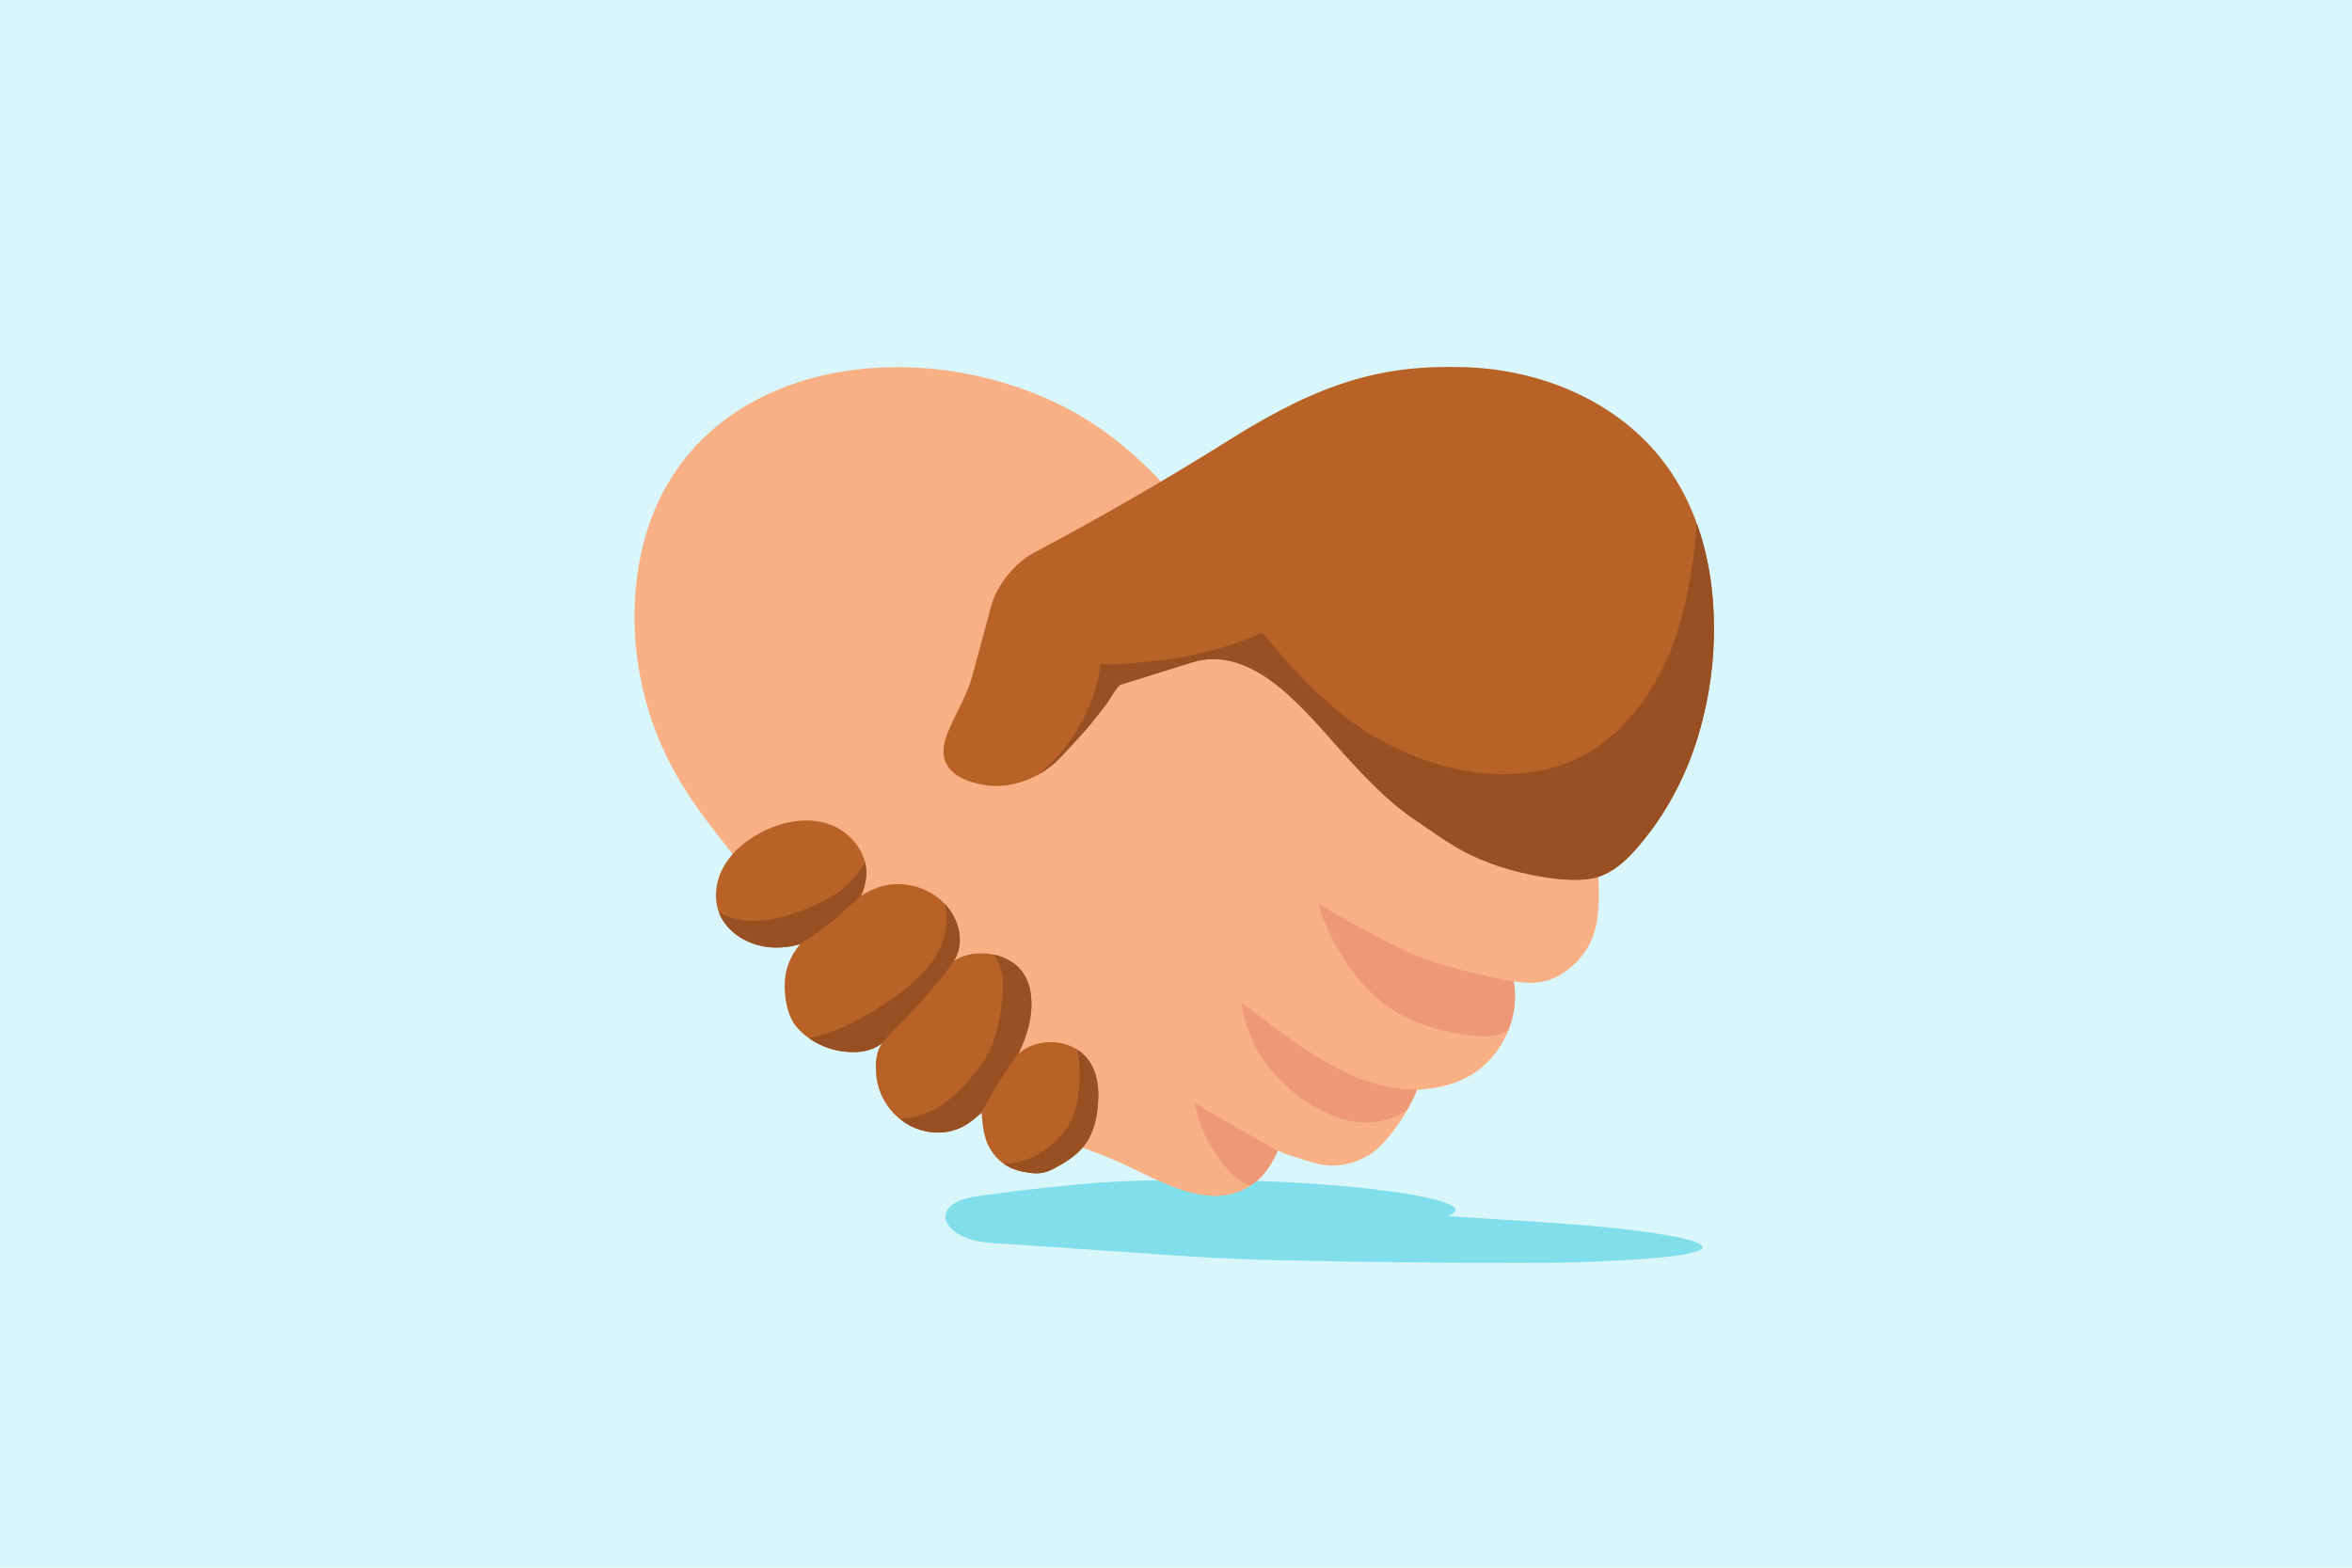 <?xml version="1.0" encoding="UTF-8"?>
<svg xmlns="http://www.w3.org/2000/svg" xmlns:xlink="http://www.w3.org/1999/xlink" viewBox="0 0 1080 720">
  <defs>
    <style>
      .cls-1 {
        clip-path: url(#clippath);
      }

      .cls-2, .cls-3 {
        fill: #fab085;
      }

      .cls-4, .cls-5 {
        fill: #b86228;
      }

      .cls-6 {
        clip-path: url(#clippath-1);
      }

      .cls-7 {
        clip-path: url(#clippath-2);
      }

      .cls-3, .cls-8, .cls-5, .cls-9, .cls-10, .cls-11 {
        stroke-width: 0px;
      }

      .cls-8 {
        fill: #d9f6fa;
      }

      .cls-9 {
        fill: #985023;
      }

      .cls-10 {
        fill: #80dfea;
      }

      .cls-11 {
        fill: #ed9877;
      }
    </style>
    <clipPath id="clippath">
      <path class="cls-3" d="m607.83,326.55c-6.92-9.18-13.88-18.61-19.97-28.29-8.04-12.79-15.95-25.67-24.39-38.2-20.37-30.24-44.12-58.36-77.46-74.51-74.46-36.06-180.1-16.51-193.32,78.08-4.24,30.36,1.61,62.26,16.17,89.21.38.69.75,1.39,1.14,2.08,12.83,23.16,31.24,41.39,45.98,62.97,14.68,21.49,31.89,40.95,51.75,57.8,18.83,15.98,39.71,29.54,61.96,40.25,13.51,6.5,27.7,10.86,41.49,16.62,19.89,8.31,46.25,27.16,66.6,9.25,3.81-3.35,6.97-8.71,8.97-13.37,3.62,1.79,7.72,2.86,11.55,4.09,5.46,1.75,10.56,3.32,16.39,2.69,5.14-.55,10.36-2.36,14.66-5.25,3.79-2.55,6.92-5.97,9.73-9.58,4.72-6.07,8.63-12.77,11.58-19.87,8.39-.53,15.86-1.94,23.26-5.91,15.29-8.21,24.24-26.79,21.12-43.86,8.4,1.18,11.32.45,13.01.16,9.87-1.72,19.79-11.1,23.22-20.29,1.79-4.79,2.57-9.93,2.81-15.02.06-1.22.27-14.08-.67-14.16-17.94-1.61-32.25-1.81-48.09-9.74-14.69-7.36-29.42-15.65-42.2-26.43-11.1-9.36-21.15-19.97-29.89-31.56-1.78-2.37-3.59-4.75-5.4-7.15Z"/>
    </clipPath>
    <clipPath id="clippath-1">
      <path class="cls-5" d="m778.4,342.26c-5.95,17.82-15.28,34.44-27.94,48.57-4.59,5.12-10.02,9.75-16.55,11.89-11.55,3.78-34.43-1.09-45.49-4.83-17.22-5.83-23.49-11.08-38.63-21.3-12.44-8.4-22.78-19.49-32.84-30.51-16.75-18.43-41.02-50.81-69.82-41.8-10.79,3.38-21.58,6.75-32.36,10.13-1.94.61-5.14,6.85-6.43,8.54-2.43,3.2-4.87,6.39-7.44,9.48-4.37,5.24-9.12,10.25-13.75,15.22-9.03,9.71-23.22,15.31-36.4,12.68-7.73-1.54-16.72-5.14-17.47-14.16-.37-4.45,1.37-8.6,3.14-12.57,3.3-7.39,7.82-15.05,9.94-22.84,2.98-11,5.96-21.99,8.95-32.99,2.38-8.79,10.93-19.43,18.98-23.68,30.68-16.2,60.72-33.55,90.1-52,42.56-26.73,70.5-34.74,108.8-33.45,30.64,1.04,61.71,12.58,83.1,34.62,23.28,23.99,31.58,57.28,30.68,90.26-.42,15.56-3.06,31.07-7.65,45.94-.29.94-.59,1.88-.9,2.81Z"/>
    </clipPath>
    <clipPath id="clippath-2">
      <path class="cls-5" d="m504.33,503.39c.1-5.05-.8-10.08-3.26-14.55-5.67-10.28-19.78-12.85-29.79-7.44-1.36.73-2.55,1.6-3.64,2.55,1.6-3.32,3.01-6.72,4.05-10.25,3.06-10.37,3.47-24.1-6.09-31.19-3.6-2.67-8.01-4.14-12.48-4.55-6.35-.57-11.12.82-15.12,3.36.56-.93,1.07-1.9,1.48-2.91,2.7-6.74.84-14.71-3.42-20.59-7.15-9.89-21.02-14.3-32.57-10.36-2.89.99-5.59,2.42-8.19,4.04,1.24-2.68,2.07-5.52,2.41-8.5,1.24-10.8-7.08-21.19-17.4-24.62-10.32-3.42-21.87-.93-31.43,4.25-6.42,3.48-12.29,8.25-16.07,14.5-3.78,6.25-5.27,14.08-3,21.02,3.41,10.44,14.78,16.83,25.75,17.03,4.01.07,7.66-.31,11.86-1.57-4.35,5.25-6.83,11.02-7.07,17.82-.23,6.5,1.08,15.1,5.4,20.2,4.36,5.13,10.64,8.82,17.14,10.45,7.09,1.78,16.36,1.92,22.2-3.04-3,4.26-3.16,9.19-2.78,14.21.62,8.43,4.85,16.44,12.41,21.8,7.08,5.02,16.64,6.63,24.75,3.55,2.23-.84,4.37-2.04,6.31-3.46.99-.73,4.96-3.95,4.97-4.34-.04,1.21.52,5.97.71,7.16.54,3.3,1.36,6.72,3.16,9.58,1.71,3.01,4.13,5.56,7.03,7.45,3.25,2.12,7.1,3.13,10.94,3.63,2.12.28,4.28.41,6.37-.02,2.05-.42,3.95-1.37,5.8-2.36,5.51-2.95,11.13-6.65,14.48-12.07,3.9-6.33,4.93-13.43,5.08-20.78Z"/>
    </clipPath>
  </defs>
  <g id="BASE">
    <rect class="cls-8" x="0" width="1080" height="720"/>
  </g>
  <g id="ILLUSTRATION">
    <g>
      <path class="cls-10" d="m780.02,574.42c5.14-2.25-1.35-4.88-14.81-7.16-16.82-2.85-35.2-4.66-73.1-6.97-9.21-.56-18.37-1.13-27.47-1.72,3.55-1.43,4.92-2.94,2.51-4.55-9.84-6.57-71.99-13.74-142.59-11.82-14.14.38-28.25,1.43-42.3,3.05-8.13.94-16.29,1.71-24.39,2.92-6.4.96-17.21,1.3-21.95,6.34-2.47,2.63-2.27,6.29.09,8.86,7.04,7.64,17.92,7.35,27.43,8.02,12.17.85,24.34,1.68,36.51,2.48,27.48,1.82,54.69,4.14,82.21,4.79,28.44.68,56.89,1.1,85.34,1.27,21.72.13,43.47.38,65.16-.51,22.9-.94,41.76-2.57,47.35-5.01Z"/>
      <g>
        <g>
          <path class="cls-2" d="m607.83,326.55c-6.92-9.18-13.88-18.61-19.97-28.29-8.04-12.79-15.95-25.67-24.39-38.2-20.37-30.24-44.12-58.36-77.46-74.51-74.46-36.06-180.1-16.51-193.32,78.08-4.24,30.36,1.61,62.26,16.17,89.21.38.69.75,1.39,1.14,2.08,12.83,23.16,31.24,41.39,45.98,62.97,14.68,21.49,31.89,40.95,51.75,57.8,18.83,15.98,39.71,29.54,61.96,40.25,13.51,6.5,27.7,10.86,41.49,16.62,19.89,8.31,46.25,27.16,66.6,9.25,3.81-3.35,6.97-8.71,8.97-13.37,3.62,1.79,7.72,2.86,11.55,4.09,5.46,1.75,10.56,3.32,16.39,2.69,5.14-.55,10.36-2.36,14.66-5.25,3.79-2.55,6.92-5.97,9.73-9.58,4.72-6.07,8.63-12.77,11.58-19.87,8.39-.53,15.86-1.94,23.26-5.91,15.29-8.21,24.24-26.79,21.12-43.86,8.4,1.18,11.32.45,13.01.16,9.87-1.72,19.79-11.1,23.22-20.29,1.79-4.79,2.57-9.93,2.81-15.02.06-1.22.27-14.08-.67-14.16-17.94-1.61-32.25-1.81-48.09-9.74-14.69-7.36-29.42-15.65-42.2-26.43-11.1-9.36-21.15-19.97-29.89-31.56-1.78-2.37-3.59-4.75-5.4-7.15Z"/>
          <g class="cls-1">
            <path class="cls-11" d="m653.04,439.94c15.91,5.79,32.57,9.23,49.22,12.29-2.9,3.83-2.62,8.88-3.84,13.31-1.21,4.39-4.57,7.58-8.83,9.14s-8.61,1.5-12.95,1c-13.76-1.57-27.1-5.07-38.71-12.93-12.49-8.45-21.69-21.91-27.99-35.42-1.9-4.08-3.5-8.31-4.71-12.65.31,1.11,35.59,20.92,47.81,25.25Z"/>
            <path class="cls-11" d="m570.01,460.43c3.2,23.62,20.1,42.67,41.62,51.82,1.07.46,2.16.88,3.26,1.27,7.05,2.47,15.03,2.78,22.28.58,3.69-1.12,7.19-2.89,10.26-5.24,1.5-1.15,2.95-2.43,4.17-3.88.46-.54.85-4.76,1.63-4.66-31.96,2.06-61.43-23.87-83.22-39.89Z"/>
            <path class="cls-11" d="m548.57,506.62c.22.15.33,1.65.39,1.95.17.76.35,1.52.55,2.27.38,1.44.81,2.87,1.29,4.29.96,2.81,2.12,5.55,3.48,8.19,2.66,5.18,6.09,10.01,10,14.31,2.83,3.12,6.6,6.24,10.91,6.98,4.97.85,8.97-2.77,12.27-6.01,2.69-2.64,7.92-6.1,3.83-7.69-2.37-.92-38.33-21.43-42.73-24.29Z"/>
          </g>
        </g>
        <g>
          <path class="cls-4" d="m778.4,342.26c-5.95,17.82-15.28,34.44-27.94,48.57-4.59,5.12-10.02,9.75-16.55,11.89-11.55,3.78-34.43-1.09-45.49-4.83-17.22-5.83-23.49-11.08-38.63-21.3-12.44-8.4-22.78-19.49-32.84-30.51-16.75-18.43-41.02-50.81-69.82-41.8-10.79,3.38-21.58,6.75-32.36,10.13-1.94.61-5.14,6.85-6.43,8.54-2.43,3.2-4.87,6.39-7.44,9.48-4.37,5.24-9.12,10.25-13.75,15.22-9.03,9.71-23.22,15.31-36.4,12.68-7.73-1.54-16.72-5.14-17.47-14.16-.37-4.45,1.37-8.6,3.14-12.57,3.3-7.39,7.82-15.05,9.94-22.84,2.98-11,5.96-21.99,8.95-32.99,2.38-8.79,10.93-19.43,18.98-23.68,30.68-16.2,60.72-33.55,90.1-52,42.56-26.73,70.5-34.74,108.8-33.45,30.64,1.04,61.71,12.58,83.1,34.62,23.28,23.99,31.58,57.28,30.68,90.26-.42,15.56-3.06,31.07-7.65,45.94-.29.94-.59,1.88-.9,2.81Z"/>
          <g class="cls-6">
            <path class="cls-9" d="m782.33,202.42c-.59.2-3.39,41.96-3.76,45.26-1.83,16.59-4.68,33.18-10.57,48.86-8.82,23.44-25.53,45.12-48.94,54.01-26.31,10-56.25,4-80.73-8.24-23.79-11.9-41.2-30.72-57.95-50.9-.05-.05-.9-1.12-.91-1.12-10.77,5.75-23.69,8.58-35.57,11.41-3.08.74-35.79,4.87-38.56,2.98-3.13,26.81-21.56,51.3-46.46,61.73,19.66-1.95,38.91-8.51,55.44-19.33,13.06-8.54,25.9-20.19,41.5-19.78,15.37.4,27.51,12.36,39.42,22.07,11.84,9.65,24.89,17.69,37.9,25.69,31.73,19.52,64.33,39.39,100.87,46.67,13.61,2.71,29.88,2.72,38.81-7.91,5.49-6.54,6.74-15.49,9.31-23.63,3.55-11.25,9.88-21.41,14.49-32.27,12.85-30.26,11.85-64.5,8.2-97.18-1.48-13.23-3.36-26.42-5.64-39.53-2.15-12.38-1.17-24.21-16.85-18.8Z"/>
          </g>
        </g>
        <g>
          <path class="cls-4" d="m504.33,503.39c.1-5.05-.8-10.08-3.26-14.55-5.67-10.28-19.78-12.85-29.79-7.44-1.36.73-2.55,1.6-3.64,2.55,1.6-3.32,3.01-6.72,4.05-10.25,3.06-10.37,3.47-24.1-6.09-31.19-3.6-2.67-8.01-4.14-12.48-4.55-6.35-.57-11.12.82-15.12,3.36.56-.93,1.07-1.9,1.48-2.91,2.7-6.74.84-14.71-3.42-20.59-7.15-9.89-21.02-14.3-32.57-10.36-2.89.99-5.59,2.42-8.19,4.04,1.24-2.68,2.07-5.52,2.41-8.5,1.24-10.8-7.08-21.19-17.4-24.62-10.32-3.42-21.87-.93-31.43,4.25-6.42,3.48-12.29,8.25-16.07,14.5-3.78,6.25-5.27,14.08-3,21.02,3.41,10.44,14.78,16.83,25.75,17.03,4.01.07,7.66-.31,11.86-1.57-4.35,5.25-6.83,11.02-7.07,17.82-.23,6.5,1.08,15.1,5.4,20.2,4.36,5.13,10.64,8.82,17.14,10.45,7.09,1.78,16.36,1.92,22.2-3.04-3,4.26-3.16,9.19-2.78,14.21.62,8.43,4.85,16.44,12.41,21.8,7.08,5.02,16.64,6.63,24.75,3.55,2.23-.84,4.37-2.04,6.31-3.46.99-.73,4.96-3.95,4.97-4.34-.04,1.21.52,5.97.71,7.16.54,3.3,1.36,6.72,3.16,9.58,1.71,3.01,4.13,5.56,7.03,7.45,3.25,2.12,7.1,3.13,10.94,3.63,2.12.28,4.28.41,6.37-.02,2.05-.42,3.95-1.37,5.8-2.36,5.51-2.95,11.13-6.65,14.48-12.07,3.9-6.33,4.93-13.43,5.08-20.78Z"/>
          <g class="cls-7">
            <path class="cls-9" d="m468.46,539.53c-.62-.31-2.95-.59-3.55-.94-1.68-.97-5.7-3.98-7.31-4.16,14.68,1.65,31.69-9.73,35.89-23.89,2.45-8.28,2.78-16.76,1.78-25.15-.62-5.23-2.47-12.55-8.35-14.82-2.67-1.03-5.76-.34-8.21,1.15-2.44,1.49-4.36,3.69-6.19,5.89-8.61,10.33-17.16,23.97-23.16,35.95-1.77,3.54-1.56,3.61-4.37,6.4-5.37,5.33-13.63,6.83-21.12,5.77-9.41-1.34-18.23-6.41-24.13-13.86,8.93,3.11,19.07,2.57,27.61-1.48,8.95-4.24,15.76-11.88,21.95-19.6,7.57-9.44,9.96-21.58,11.09-33.53.31-3.3.46-6.67-.24-9.91-1.66-7.71-8.21-15.69-14-21.04,1.88,1.74-12.63,21.5-14.24,23.34-6.42,7.36-12.42,14.74-19.45,21.51-8.94,8.61-13.13,17.29-25.41,19.12-5.31.79-17.44-.09-22.46-2-1.99-.76-3.92-1.72-5.53-3.11-2.19-1.88-3.74-4.5-4.3-7.34,19.06,1.86,37.49-7.23,53.3-18.03,7.78-5.31,15.36-11.25,20.59-19.08,5.22-7.83,7.81-17.9,4.87-26.85-.24-.72-.52-1.45-1.08-1.96-.57-.52-1.35-.74-2.09-.99-4.93-1.64-7.96-5.21-13.26-5.97-5.62-.8-9.63-1.39-14.52,1.31-6.22,3.44-13.2,10.74-18.64,15.32-7.05,5.93-14.67,11.19-22.71,15.67-6.99,3.9-15.41,7.26-22.79,4.16-4.23-1.78-7.5-5.66-8.55-10.13-1.43-6.12-3.98-11.98-6.63-17.68,5.41,6.17,13.81,9.14,22.02,9.35,8.2.2,16.27-2.11,23.91-5.1,7.8-3.06,15.44-6.95,21.39-12.85,5.95-5.9,10.05-14.05,9.6-22.42.16,1.94,1.82,3.38,3.36,4.57,16.54,12.78,34.54,23.54,51.37,35.93,7.12,5.24,14.09,10.83,19.72,17.65,6.93,8.4,11.59,18.39,16.96,27.87,4.53,8.02,9.62,15.75,13.38,24.16,3.76,8.41,6.16,17.7,4.95,26.83-1.21,9.13-6.53,18.04-14.91,21.88-6.05,2.77-13.13,2.37-19.46.72-2.45-.64-4.84-1.54-7.1-2.68Z"/>
          </g>
        </g>
      </g>
    </g>
  </g>
</svg>
